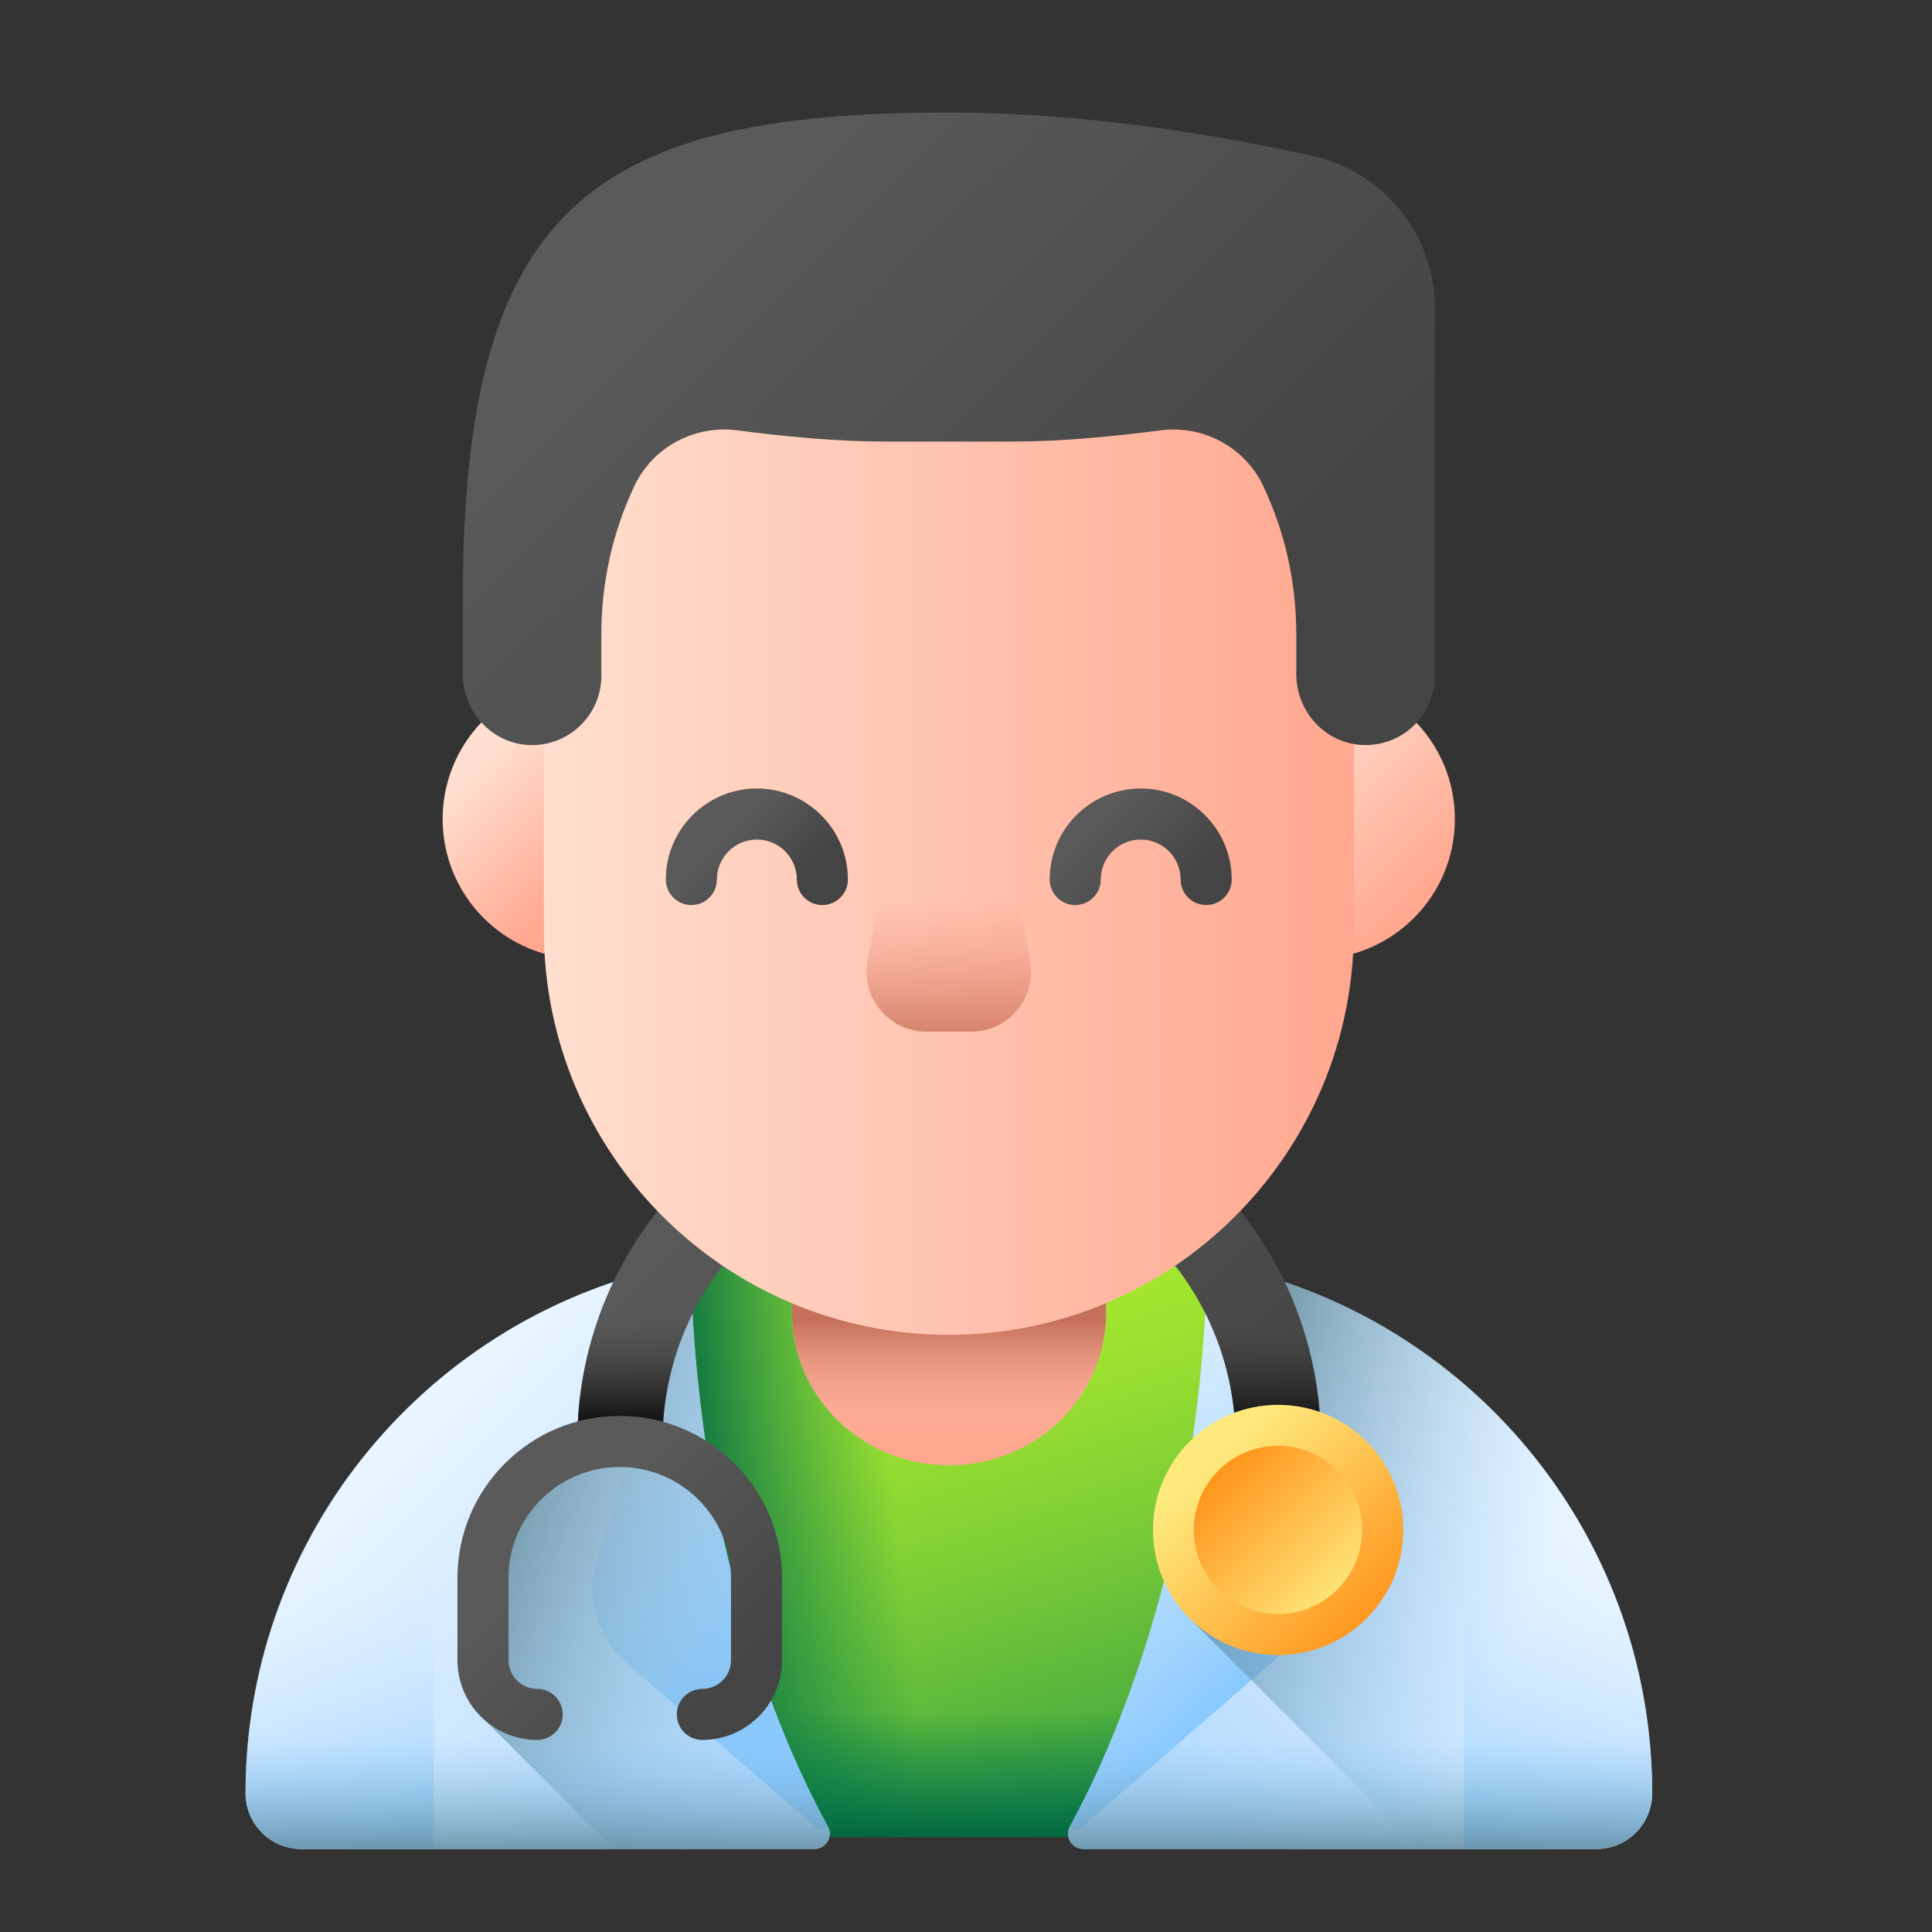 <svg xmlns="http://www.w3.org/2000/svg" width="51" height="51" viewBox="0 0 51 51" fill="none"><rect x="0" y="0" width="51" height="51" fill="#333333" stroke="none"/><g clip-path="url(#clip0_1154_2367)"><path d="M42.011 48.494H38.187H11.909H8.085C7.278 48.494 6.623 47.857 6.623 47.072C6.623 39.48 12.945 33.326 20.744 33.326H29.351C37.15 33.326 43.473 39.48 43.473 47.072C43.473 47.857 42.818 48.494 42.011 48.494Z" fill="url(#paint0_linear_1154_2367)"></path><path d="M9.436 48.494H11.905H25.853V33.326H20.741C16.116 33.326 12.011 35.489 9.436 38.834V48.494Z" fill="url(#paint1_linear_1154_2367)"></path><path d="M6.623 47.07C6.623 47.856 7.278 48.493 8.085 48.493H11.909H38.187H42.011C42.819 48.493 43.473 47.856 43.473 47.07C43.473 45.98 43.342 44.92 43.096 43.904H7C6.754 44.92 6.623 45.98 6.623 47.07Z" fill="url(#paint2_linear_1154_2367)"></path><path d="M25.052 38.681C27.343 38.681 29.2 36.874 29.2 34.644C29.2 32.414 27.343 30.607 25.052 30.607C22.761 30.607 20.904 32.414 20.904 34.644C20.904 36.874 22.761 38.681 25.052 38.681Z" fill="url(#paint3_linear_1154_2367)"></path><path d="M25.052 38.681C27.343 38.681 29.2 36.874 29.2 34.644C29.2 32.414 27.343 30.607 25.052 30.607C22.761 30.607 20.904 32.414 20.904 34.644C20.904 36.874 22.761 38.681 25.052 38.681Z" fill="url(#paint4_linear_1154_2367)"></path><path d="M6.482 47.336C6.482 48.15 7.142 48.809 7.955 48.809H21.502C21.808 48.809 22 48.481 21.852 48.214C20.925 46.537 18.46 41.384 18.239 33.66C18.234 33.482 18.07 33.351 17.895 33.386C11.385 34.693 6.482 40.442 6.482 47.336Z" fill="url(#paint5_linear_1154_2367)"></path><path d="M21.588 48.278L16.553 43.916C15.762 43.23 15.453 42.141 15.768 41.142L18.115 33.687C18.137 33.618 18.237 33.632 18.239 33.704C18.463 41.253 20.83 46.339 21.795 48.112C21.866 48.244 21.701 48.376 21.588 48.278Z" fill="url(#paint6_linear_1154_2367)"></path><path d="M21.504 48.809H16.201L12.662 45.27V40.488C12.662 39.425 13.524 38.563 14.586 38.563C15.118 38.563 15.599 38.347 15.948 37.999C16.296 37.651 16.512 37.17 16.512 36.638V33.739C16.526 33.734 16.54 33.729 16.555 33.726C16.993 33.591 17.441 33.478 17.897 33.386C18.072 33.351 18.235 33.481 18.241 33.66C18.462 41.384 20.926 46.537 21.854 48.214C22.001 48.481 21.81 48.809 21.504 48.809Z" fill="url(#paint7_linear_1154_2367)"></path><path d="M6.482 47.334C6.482 48.148 7.142 48.807 7.955 48.807H11.45V36.533C8.409 39.142 6.482 43.013 6.482 47.334Z" fill="url(#paint8_linear_1154_2367)"></path><path d="M43.614 47.336C43.614 48.15 42.954 48.809 42.141 48.809H28.594C28.289 48.809 28.096 48.481 28.244 48.214C29.171 46.537 31.636 41.384 31.857 33.66C31.862 33.482 32.026 33.351 32.202 33.386C38.711 34.693 43.614 40.442 43.614 47.336Z" fill="url(#paint9_linear_1154_2367)"></path><path d="M28.504 48.278L33.538 43.916C34.329 43.23 34.638 42.141 34.324 41.142L31.976 33.687C31.955 33.618 31.855 33.632 31.852 33.704C31.628 41.253 29.261 46.339 28.297 48.112C28.225 48.244 28.39 48.376 28.504 48.278Z" fill="url(#paint10_linear_1154_2367)"></path><path d="M43.614 47.334C43.614 48.148 42.954 48.807 42.141 48.807H38.647V36.533C41.687 39.142 43.614 43.013 43.614 47.334Z" fill="url(#paint11_linear_1154_2367)"></path><path d="M43.617 47.333C43.617 40.993 39.47 35.621 33.74 33.783V40.385L31.404 42.721L37.49 48.806H42.144C42.958 48.806 43.617 48.147 43.617 47.333Z" fill="url(#paint12_linear_1154_2367)"></path><path d="M20.057 44.056H6.863C6.614 45.109 6.482 46.206 6.482 47.334C6.482 48.148 7.142 48.807 7.955 48.807H21.503C21.808 48.807 22 48.48 21.853 48.213C21.445 47.475 20.739 46.063 20.057 44.056Z" fill="url(#paint13_linear_1154_2367)"></path><path d="M30.039 44.056H43.234C43.482 45.109 43.614 46.206 43.614 47.334C43.614 48.148 42.955 48.807 42.141 48.807H28.594C28.289 48.807 28.096 48.48 28.244 48.213C28.652 47.475 29.358 46.063 30.039 44.056Z" fill="url(#paint14_linear_1154_2367)"></path><path d="M34.864 38.051H32.617C32.617 33.88 29.223 30.487 25.052 30.487C20.881 30.487 17.487 33.88 17.487 38.051H15.24C15.24 32.641 19.642 28.24 25.052 28.24C30.462 28.24 34.864 32.641 34.864 38.051Z" fill="url(#paint15_linear_1154_2367)"></path><path d="M18.779 33.83H16.197C15.584 35.11 15.24 36.542 15.24 38.054H17.487C17.487 36.491 17.964 35.037 18.779 33.83Z" fill="url(#paint16_linear_1154_2367)"></path><path d="M32.618 38.054H34.865C34.865 36.542 34.522 35.11 33.908 33.83H31.326C32.142 35.037 32.618 36.491 32.618 38.054Z" fill="url(#paint17_linear_1154_2367)"></path><path d="M11.685 21.621C11.685 19.873 12.899 18.409 14.529 18.024C14.965 17.921 15.381 18.258 15.381 18.706V24.536C15.381 24.984 14.965 25.321 14.529 25.218C12.899 24.833 11.685 23.369 11.685 21.621Z" fill="url(#paint18_linear_1154_2367)"></path><path d="M38.405 21.621C38.405 19.873 37.191 18.409 35.561 18.024C35.126 17.921 34.709 18.258 34.709 18.706V24.536C34.709 24.984 35.126 25.321 35.561 25.218C37.192 24.833 38.405 23.369 38.405 21.621Z" fill="url(#paint19_linear_1154_2367)"></path><path d="M25.048 35.236C19.144 35.236 14.357 30.45 14.357 24.545V19.063C14.357 13.159 19.144 8.373 25.048 8.373C30.952 8.373 35.738 13.159 35.738 19.063V24.545C35.738 30.45 30.952 35.236 25.048 35.236Z" fill="url(#paint20_linear_1154_2367)"></path><path d="M25.636 27.233H24.455C23.471 27.233 22.726 26.343 22.898 25.374L23.575 21.568H26.516L27.194 25.374C27.366 26.343 26.621 27.233 25.636 27.233Z" fill="url(#paint21_linear_1154_2367)"></path><path d="M19.979 20.814C18.654 20.814 17.576 21.892 17.576 23.217C17.576 23.589 17.878 23.891 18.25 23.891C18.622 23.891 18.924 23.589 18.924 23.217C18.924 22.635 19.398 22.162 19.979 22.162C20.561 22.162 21.034 22.635 21.034 23.217C21.034 23.589 21.335 23.891 21.708 23.891C22.08 23.891 22.382 23.589 22.382 23.217C22.382 21.892 21.304 20.814 19.979 20.814Z" fill="url(#paint22_linear_1154_2367)"></path><path d="M30.112 20.814C28.787 20.814 27.709 21.892 27.709 23.217C27.709 23.589 28.011 23.891 28.383 23.891C28.755 23.891 29.057 23.589 29.057 23.217C29.057 22.635 29.53 22.162 30.112 22.162C30.693 22.162 31.166 22.635 31.166 23.217C31.166 23.589 31.468 23.891 31.84 23.891C32.213 23.891 32.514 23.589 32.514 23.217C32.514 21.892 31.437 20.814 30.112 20.814Z" fill="url(#paint23_linear_1154_2367)"></path><path d="M37.876 8.137C37.876 6.206 36.536 4.534 34.651 4.116C32.212 3.575 28.674 2.97 25.046 2.97C15.609 2.97 12.217 5.487 12.217 15.8V17.796C12.217 18.787 12.988 19.632 13.979 19.667C15.019 19.704 15.874 18.872 15.874 17.84V16.737C15.874 15.343 16.185 14.022 16.741 12.838C17.24 11.779 18.356 11.219 19.451 11.359C20.759 11.527 22.072 11.656 23.39 11.656L26.703 11.656C28.022 11.656 29.334 11.527 30.642 11.36C31.737 11.219 32.853 11.779 33.351 12.839C33.908 14.022 34.219 15.343 34.219 16.737V17.796C34.219 18.787 34.99 19.632 35.981 19.667C37.021 19.704 37.876 18.872 37.876 17.84V15.8V8.137H37.876Z" fill="url(#paint24_linear_1154_2367)"></path><path d="M18.54 45.93C18.168 45.93 17.866 45.628 17.866 45.256C17.866 44.884 18.167 44.582 18.539 44.582C18.957 44.582 19.296 44.243 19.296 43.826V41.654C19.296 40.039 17.979 38.725 16.36 38.725C15.576 38.725 14.838 39.029 14.283 39.583C13.729 40.136 13.424 40.871 13.424 41.654V43.826C13.424 44.243 13.763 44.582 14.18 44.582C14.553 44.582 14.854 44.884 14.854 45.256C14.854 45.628 14.553 45.93 14.18 45.93C13.02 45.93 12.076 44.986 12.076 43.826V41.654C12.076 40.511 12.522 39.437 13.331 38.629C14.141 37.821 15.216 37.377 16.36 37.377C18.722 37.377 20.644 39.295 20.644 41.654V43.826C20.644 44.986 19.7 45.93 18.54 45.93Z" fill="url(#paint25_linear_1154_2367)"></path><path d="M33.739 43.69C35.563 43.69 37.042 42.211 37.042 40.386C37.042 38.562 35.563 37.084 33.739 37.084C31.914 37.084 30.436 38.562 30.436 40.386C30.436 42.211 31.914 43.69 33.739 43.69Z" fill="url(#paint26_linear_1154_2367)"></path><path d="M33.734 42.606C34.96 42.606 35.954 41.612 35.954 40.386C35.954 39.16 34.96 38.166 33.734 38.166C32.508 38.166 31.514 39.16 31.514 40.386C31.514 41.612 32.508 42.606 33.734 42.606Z" fill="url(#paint27_linear_1154_2367)"></path></g><defs><linearGradient id="paint0_linear_1154_2367" x1="22.021" y1="36.482" x2="27.456" y2="53.839" gradientUnits="userSpaceOnUse"><stop stop-color="#A2E62E"></stop><stop offset="0.123" stop-color="#97DE30"></stop><stop offset="0.34" stop-color="#79CB36"></stop><stop offset="0.623" stop-color="#4AAB3F"></stop><stop offset="0.961" stop-color="#09804C"></stop><stop offset="1" stop-color="#017B4E"></stop></linearGradient><linearGradient id="paint1_linear_1154_2367" x1="23.755" y1="40.831" x2="18.183" y2="41.371" gradientUnits="userSpaceOnUse"><stop stop-color="#017B4E" stop-opacity="0"></stop><stop offset="0.516" stop-color="#017449" stop-opacity="0.516"></stop><stop offset="1" stop-color="#026841"></stop></linearGradient><linearGradient id="paint2_linear_1154_2367" x1="25.048" y1="45.194" x2="25.048" y2="48.512" gradientUnits="userSpaceOnUse"><stop stop-color="#017B4E" stop-opacity="0"></stop><stop offset="0.483" stop-color="#01754A" stop-opacity="0.483"></stop><stop offset="1" stop-color="#026841"></stop></linearGradient><linearGradient id="paint3_linear_1154_2367" x1="25.052" y1="32.312" x2="25.052" y2="38.098" gradientUnits="userSpaceOnUse"><stop stop-color="#FFDFCF"></stop><stop offset="1" stop-color="#FFA78F"></stop></linearGradient><linearGradient id="paint4_linear_1154_2367" x1="25.052" y1="37.727" x2="25.052" y2="34.849" gradientUnits="userSpaceOnUse"><stop stop-color="#F89580" stop-opacity="0"></stop><stop offset="0.997" stop-color="#C5715A"></stop></linearGradient><linearGradient id="paint5_linear_1154_2367" x1="9.661" y1="38.047" x2="19.223" y2="47.609" gradientUnits="userSpaceOnUse"><stop stop-color="#EAF6FF"></stop><stop offset="1" stop-color="#B3DAFE"></stop></linearGradient><linearGradient id="paint6_linear_1154_2367" x1="13.666" y1="34.802" x2="21.047" y2="42.731" gradientUnits="userSpaceOnUse"><stop stop-color="#D8ECFE" stop-opacity="0"></stop><stop offset="0.787" stop-color="#9BD1FE" stop-opacity="0.787"></stop><stop offset="1" stop-color="#8AC9FE"></stop></linearGradient><linearGradient id="paint7_linear_1154_2367" x1="22.152" y1="42.797" x2="11.127" y2="39.082" gradientUnits="userSpaceOnUse"><stop stop-color="#8AC9FE" stop-opacity="0"></stop><stop offset="0.235" stop-color="#7CB5DE" stop-opacity="0.235"></stop><stop offset="0.755" stop-color="#5F8A9D" stop-opacity="0.755"></stop><stop offset="1" stop-color="#537983"></stop></linearGradient><linearGradient id="paint8_linear_1154_2367" x1="8.913" y1="41.719" x2="10.396" y2="49.673" gradientUnits="userSpaceOnUse"><stop stop-color="#D8ECFE" stop-opacity="0"></stop><stop offset="0.787" stop-color="#9BD1FE" stop-opacity="0.787"></stop><stop offset="1" stop-color="#8AC9FE"></stop></linearGradient><linearGradient id="paint9_linear_1154_2367" x1="40.436" y1="38.047" x2="30.874" y2="47.609" gradientUnits="userSpaceOnUse"><stop stop-color="#EAF6FF"></stop><stop offset="1" stop-color="#B3DAFE"></stop></linearGradient><linearGradient id="paint10_linear_1154_2367" x1="26.534" y1="37.167" x2="33.083" y2="44.065" gradientUnits="userSpaceOnUse"><stop stop-color="#D8ECFE" stop-opacity="0"></stop><stop offset="0.787" stop-color="#9BD1FE" stop-opacity="0.787"></stop><stop offset="1" stop-color="#8AC9FE"></stop></linearGradient><linearGradient id="paint11_linear_1154_2367" x1="41.183" y1="41.719" x2="39.7" y2="49.673" gradientUnits="userSpaceOnUse"><stop stop-color="#D8ECFE" stop-opacity="0"></stop><stop offset="0.787" stop-color="#9BD1FE" stop-opacity="0.787"></stop><stop offset="1" stop-color="#8AC9FE"></stop></linearGradient><linearGradient id="paint12_linear_1154_2367" x1="40.184" y1="42.942" x2="29.623" y2="39.122" gradientUnits="userSpaceOnUse"><stop stop-color="#8AC9FE" stop-opacity="0"></stop><stop offset="0.235" stop-color="#7CB5DE" stop-opacity="0.235"></stop><stop offset="0.755" stop-color="#5F8A9D" stop-opacity="0.755"></stop><stop offset="1" stop-color="#537983"></stop></linearGradient><linearGradient id="paint13_linear_1154_2367" x1="14.193" y1="45.886" x2="14.193" y2="49.616" gradientUnits="userSpaceOnUse"><stop stop-color="#8AC9FE" stop-opacity="0"></stop><stop offset="0.235" stop-color="#7CB5DE" stop-opacity="0.235"></stop><stop offset="0.755" stop-color="#5F8A9D" stop-opacity="0.755"></stop><stop offset="1" stop-color="#537983"></stop></linearGradient><linearGradient id="paint14_linear_1154_2367" x1="35.904" y1="45.886" x2="35.904" y2="49.616" gradientUnits="userSpaceOnUse"><stop stop-color="#8AC9FE" stop-opacity="0"></stop><stop offset="0.235" stop-color="#7CB5DE" stop-opacity="0.235"></stop><stop offset="0.755" stop-color="#5F8A9D" stop-opacity="0.755"></stop><stop offset="1" stop-color="#537983"></stop></linearGradient><linearGradient id="paint15_linear_1154_2367" x1="19.132" y1="30.102" x2="30.972" y2="41.943" gradientUnits="userSpaceOnUse"><stop stop-color="#5A5A5A"></stop><stop offset="1" stop-color="#444444"></stop></linearGradient><linearGradient id="paint16_linear_1154_2367" x1="17.01" y1="34.818" x2="17.01" y2="37.365" gradientUnits="userSpaceOnUse"><stop stop-color="#444444" stop-opacity="0"></stop><stop offset="1" stop-color="#171717"></stop></linearGradient><linearGradient id="paint17_linear_1154_2367" x1="33.096" y1="34.818" x2="33.096" y2="37.365" gradientUnits="userSpaceOnUse"><stop stop-color="#444444" stop-opacity="0"></stop><stop offset="1" stop-color="#171717"></stop></linearGradient><linearGradient id="paint18_linear_1154_2367" x1="12.773" y1="20.023" x2="15.746" y2="22.996" gradientUnits="userSpaceOnUse"><stop stop-color="#FFDFCF"></stop><stop offset="1" stop-color="#FFA78F"></stop></linearGradient><linearGradient id="paint19_linear_1154_2367" x1="33.557" y1="19.459" x2="37.717" y2="23.618" gradientUnits="userSpaceOnUse"><stop stop-color="#FFDFCF"></stop><stop offset="1" stop-color="#FFA78F"></stop></linearGradient><linearGradient id="paint20_linear_1154_2367" x1="14.357" y1="21.804" x2="35.738" y2="21.804" gradientUnits="userSpaceOnUse"><stop stop-color="#FFDFCF"></stop><stop offset="1" stop-color="#FFA78F"></stop></linearGradient><linearGradient id="paint21_linear_1154_2367" x1="25.046" y1="23.76" x2="25.046" y2="27.954" gradientUnits="userSpaceOnUse"><stop stop-color="#F89580" stop-opacity="0"></stop><stop offset="0.997" stop-color="#C5715A"></stop></linearGradient><linearGradient id="paint22_linear_1154_2367" x1="19.174" y1="22.055" x2="20.709" y2="23.59" gradientUnits="userSpaceOnUse"><stop stop-color="#5A5A5A"></stop><stop offset="1" stop-color="#444444"></stop></linearGradient><linearGradient id="paint23_linear_1154_2367" x1="28.944" y1="21.692" x2="31.038" y2="23.785" gradientUnits="userSpaceOnUse"><stop stop-color="#5A5A5A"></stop><stop offset="1" stop-color="#444444"></stop></linearGradient><linearGradient id="paint24_linear_1154_2367" x1="18.537" y1="5.996" x2="30.952" y2="18.411" gradientUnits="userSpaceOnUse"><stop stop-color="#5A5A5A"></stop><stop offset="1" stop-color="#444444"></stop></linearGradient><linearGradient id="paint25_linear_1154_2367" x1="14.689" y1="40.62" x2="19.045" y2="44.976" gradientUnits="userSpaceOnUse"><stop stop-color="#5A5A5A"></stop><stop offset="1" stop-color="#444444"></stop></linearGradient><linearGradient id="paint26_linear_1154_2367" x1="31.954" y1="38.602" x2="36.987" y2="43.635" gradientUnits="userSpaceOnUse"><stop stop-color="#FEE97D"></stop><stop offset="1" stop-color="#FE860A"></stop></linearGradient><linearGradient id="paint27_linear_1154_2367" x1="35.578" y1="42.23" x2="31.578" y2="38.23" gradientUnits="userSpaceOnUse"><stop stop-color="#FEE97D"></stop><stop offset="1" stop-color="#FE860A"></stop></linearGradient><clipPath id="clip0_1154_2367"><rect width="45.838" height="45.838" fill="white" transform="translate(2.131 2.97)"></rect></clipPath></defs></svg>
